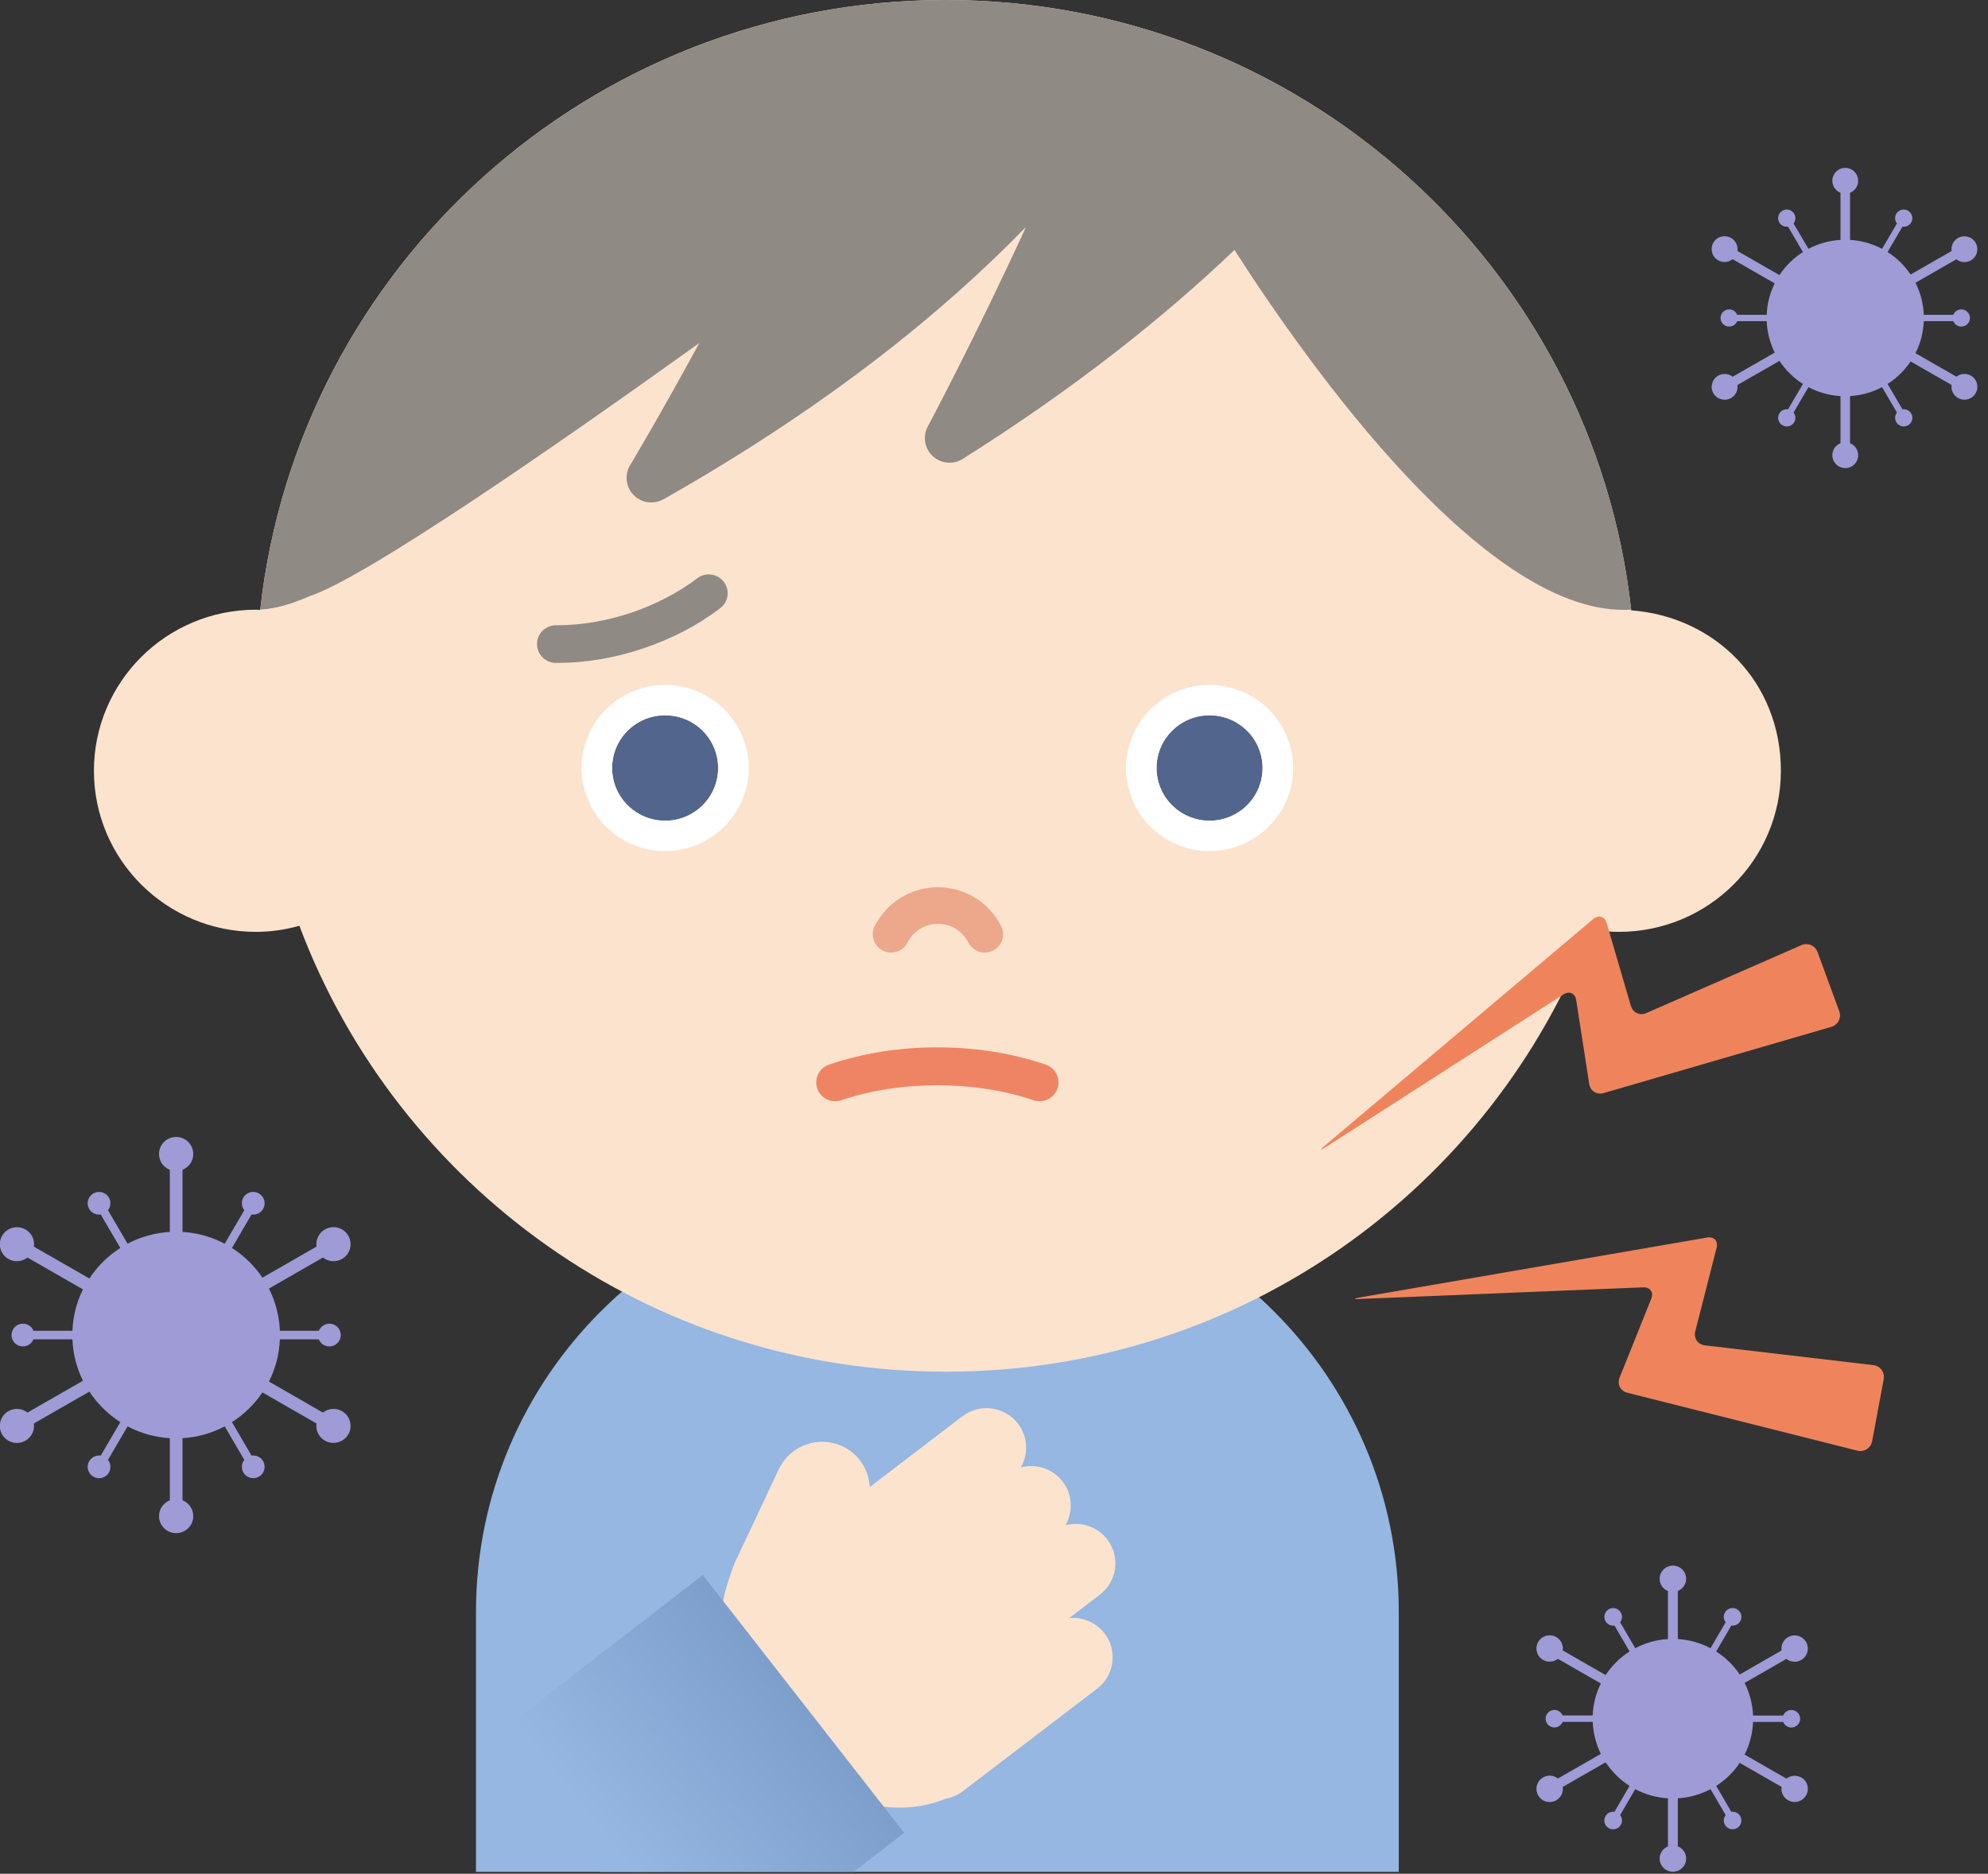 <svg width="157" height="148" viewBox="0 0 157 148" fill="none" xmlns="http://www.w3.org/2000/svg">
<rect x="0" y="0" width="157" height="148" fill="#333333" stroke="none"/>
<g clip-path="url(#clip0_40860_11366)">
<path d="M110.466 147.854V127.321C110.466 108.734 95.312 93.665 76.622 93.665H71.434C52.744 93.665 37.59 108.734 37.59 127.321V147.854H110.459H110.466Z" fill="#95B7E1"/>
<path d="M57.048 127.561L68.581 142.501L68.613 142.475C70.596 142.98 72.716 142.863 74.666 142.081C75.147 141.997 75.615 141.803 76.031 141.486L76.948 140.788L78.605 139.521L86.647 133.379C88.019 132.332 88.279 130.373 87.226 129.009C86.543 128.123 85.477 127.709 84.437 127.806L86.862 125.957C88.233 124.91 88.493 122.951 87.44 121.587C86.647 120.559 85.327 120.158 84.144 120.475C84.755 119.415 84.71 118.051 83.917 117.016C83.124 115.988 81.804 115.587 80.621 115.904C81.232 114.844 81.186 113.48 80.393 112.445C79.34 111.081 77.37 110.823 75.999 111.87L68.685 117.456C68.62 116.111 67.833 114.838 66.52 114.23C65.61 113.81 64.589 113.764 63.64 114.107C62.691 114.45 61.937 115.135 61.508 116.04L58.036 123.423C58.036 123.423 56.879 126.235 57.048 127.554" fill="#FCE3CD"/>
<path d="M67.417 147.854L71.409 144.77L55.507 124.406L39.027 137.135L47.401 147.854H67.417Z" fill="url(#paint0_linear_40860_11366)"/>
<path d="M128.824 48.209C125.834 21.095 102.742 0 74.684 0C46.626 0 23.547 21.082 20.55 48.177C20.433 48.177 20.322 48.158 20.212 48.158C13.145 48.158 7.418 53.853 7.418 60.881C7.418 67.908 13.145 73.604 20.212 73.604C21.402 73.604 22.552 73.429 23.644 73.125C31.374 93.697 51.306 108.347 74.684 108.347C98.061 108.347 117.818 93.82 125.619 73.397C126.347 73.526 127.088 73.604 127.849 73.604C134.915 73.604 140.643 67.908 140.643 60.881C140.643 53.853 135.436 48.707 128.83 48.209H128.824Z" fill="#FCE3CD"/>
<path d="M128.818 48.138C125.795 21.063 102.717 0 74.684 0C46.652 0 23.567 21.063 20.551 48.145C21.721 48.087 23.015 47.724 24.425 47.097C28.931 45.617 44.188 35.008 55.227 27.095C52.159 32.745 49.792 36.695 49.76 36.753C49.305 37.51 49.422 38.473 50.046 39.107C50.423 39.488 50.93 39.688 51.437 39.688C51.769 39.688 52.1 39.605 52.399 39.436C65.388 32.079 74.574 24.573 81.029 17.921C77.031 26.649 73.306 33.618 73.267 33.696C72.851 34.471 73.014 35.428 73.664 36.029C74.034 36.372 74.509 36.547 74.99 36.547C75.348 36.547 75.712 36.45 76.037 36.243C84.963 30.618 91.977 25.006 97.49 19.744C103.269 28.756 117.5 48.888 128.818 48.151V48.138Z" fill="#8F8A83"/>
<path d="M44.016 52.36C43.977 52.36 43.938 52.36 43.899 52.36C43.073 52.36 42.41 51.688 42.41 50.867C42.41 50.046 43.086 49.386 43.905 49.386C43.944 49.386 43.97 49.386 44.009 49.386C45.882 49.386 47.877 49.05 49.789 48.416C51.733 47.77 53.559 46.82 55.068 45.675C55.724 45.177 56.66 45.3 57.161 45.953C57.661 46.606 57.538 47.537 56.881 48.035C55.094 49.399 53.026 50.472 50.738 51.235C48.495 51.985 46.233 52.36 44.016 52.36Z" fill="#8F8A83"/>
<path d="M95.523 64.824C97.835 64.824 99.709 62.96 99.709 60.661C99.709 58.361 97.835 56.497 95.523 56.497C93.21 56.497 91.336 58.361 91.336 60.661C91.336 62.96 93.21 64.824 95.523 64.824Z" fill="#52658C"/>
<path d="M95.524 56.498C97.839 56.498 99.711 58.36 99.711 60.661C99.711 62.963 97.839 64.825 95.524 64.825C93.21 64.825 91.338 62.963 91.338 60.661C91.338 58.36 93.21 56.498 95.524 56.498ZM95.524 54.099C91.884 54.099 88.926 57.047 88.926 60.661C88.926 64.275 91.89 67.224 95.524 67.224C99.158 67.224 102.123 64.275 102.123 60.661C102.123 57.047 99.158 54.099 95.524 54.099Z" fill="white"/>
<path d="M52.526 64.824C54.839 64.824 56.713 62.96 56.713 60.661C56.713 58.361 54.839 56.497 52.526 56.497C50.214 56.497 48.34 58.361 48.34 60.661C48.34 62.96 50.214 64.824 52.526 64.824Z" fill="#52658C"/>
<path d="M52.528 56.498C54.843 56.498 56.715 58.36 56.715 60.661C56.715 62.963 54.843 64.825 52.528 64.825C50.214 64.825 48.342 62.963 48.342 60.661C48.342 58.36 50.214 56.498 52.528 56.498ZM52.528 54.099C48.888 54.099 45.93 57.047 45.93 60.661C45.93 64.275 48.894 67.224 52.528 67.224C56.162 67.224 59.127 64.275 59.127 60.661C59.127 57.047 56.162 54.099 52.528 54.099Z" fill="white"/>
<path d="M77.771 75.24C77.244 75.24 76.737 74.955 76.477 74.451C76.009 73.533 75.086 72.964 74.072 72.964C73.057 72.964 72.134 73.533 71.666 74.451C71.302 75.162 70.431 75.44 69.716 75.078C69.001 74.716 68.721 73.85 69.085 73.139C70.054 71.251 71.959 70.081 74.072 70.081C76.178 70.081 78.089 71.251 79.058 73.139C79.422 73.85 79.136 74.716 78.427 75.078C78.219 75.188 77.992 75.233 77.771 75.233V75.24Z" fill="#EDA78A"/>
<path d="M82.101 86.98C81.938 86.98 81.776 86.954 81.62 86.902C76.978 85.325 71.082 85.325 66.44 86.902C65.66 87.167 64.808 86.753 64.541 85.978C64.275 85.202 64.691 84.355 65.471 84.09C68.137 83.185 71.016 82.726 74.026 82.726C77.037 82.726 79.916 83.185 82.582 84.09C83.362 84.355 83.778 85.202 83.511 85.978C83.297 86.598 82.718 86.986 82.094 86.986L82.101 86.98Z" fill="#EF8465"/>
<path d="M104.703 90.593C104.229 90.897 104.196 90.852 104.625 90.49L125.819 72.595C126.248 72.233 126.729 72.375 126.885 72.912L128.796 79.448C128.952 79.984 129.505 80.243 130.018 80.017L142.253 74.657C142.767 74.431 143.345 74.677 143.54 75.2L145.25 79.868C145.445 80.392 145.159 80.954 144.619 81.109L126.644 86.339C126.105 86.495 125.591 86.171 125.507 85.622L125.435 85.15C125.351 84.594 125.207 83.689 125.123 83.139L124.479 79.002C124.395 78.446 123.933 78.245 123.465 78.549L104.697 90.606L104.703 90.593Z" fill="#EF845C"/>
<path d="M107.428 102.606C106.863 102.631 106.856 102.567 107.415 102.476L134.81 97.75C135.363 97.653 135.708 98.022 135.565 98.565L133.881 105.159C133.744 105.702 134.089 106.2 134.648 106.265L147.929 107.823C148.489 107.887 148.866 108.392 148.762 108.941L147.851 113.829C147.747 114.378 147.221 114.721 146.675 114.579L128.518 110.008C127.971 109.872 127.698 109.336 127.906 108.812L128.082 108.372C128.29 107.855 128.635 107.002 128.843 106.478L130.403 102.586C130.611 102.069 130.325 101.662 129.759 101.681L107.435 102.599L107.428 102.606Z" fill="#EF845C"/>
<path d="M142.249 140.4C141.866 140.18 141.404 140.232 141.079 140.484L137.777 138.59C138.173 137.807 138.407 136.935 138.446 136.01H140.826C140.93 136.269 141.177 136.45 141.469 136.45C141.853 136.45 142.165 136.14 142.165 135.758C142.165 135.377 141.853 135.066 141.469 135.066C141.177 135.066 140.923 135.247 140.826 135.506H138.446C138.407 134.581 138.173 133.702 137.777 132.926L141.079 131.032C141.404 131.291 141.866 131.336 142.249 131.116C142.724 130.845 142.9 130.256 142.672 129.772C142.659 129.746 142.646 129.72 142.633 129.694C142.347 129.196 141.703 129.028 141.209 129.313C140.826 129.532 140.637 129.953 140.696 130.366L137.393 132.261C136.906 131.536 136.275 130.916 135.534 130.444L136.73 128.394C137.003 128.433 137.289 128.31 137.432 128.058C137.627 127.729 137.517 127.302 137.179 127.108C136.847 126.914 136.418 127.024 136.23 127.36C136.08 127.612 136.113 127.923 136.282 128.136L135.085 130.185C134.305 129.772 133.434 129.519 132.504 129.461V125.666C132.888 125.511 133.161 125.136 133.161 124.703C133.161 124.128 132.693 123.662 132.114 123.662C131.536 123.662 131.068 124.128 131.068 124.703C131.068 125.143 131.341 125.518 131.724 125.666V129.461C130.795 129.519 129.924 129.772 129.143 130.185L127.947 128.136C128.116 127.916 128.149 127.612 127.999 127.36C127.804 127.03 127.382 126.92 127.05 127.108C126.719 127.302 126.608 127.729 126.797 128.058C126.946 128.31 127.226 128.433 127.499 128.394L128.695 130.444C127.941 130.922 127.297 131.562 126.803 132.306L123.416 130.36C123.475 129.953 123.286 129.526 122.903 129.306C122.402 129.022 121.765 129.19 121.479 129.687C121.193 130.185 121.362 130.819 121.862 131.11C122.246 131.33 122.707 131.278 123.033 131.026L126.426 132.972C126.042 133.741 125.815 134.594 125.782 135.499H123.403C123.299 135.241 123.052 135.06 122.759 135.06C122.376 135.06 122.064 135.37 122.064 135.752C122.064 136.133 122.376 136.443 122.759 136.443C123.052 136.443 123.306 136.262 123.403 136.004H125.782C125.821 136.909 126.049 137.769 126.426 138.532L123.033 140.478C122.707 140.219 122.246 140.174 121.862 140.393C121.362 140.678 121.193 141.318 121.479 141.816C121.765 142.314 122.408 142.482 122.903 142.197C123.286 141.977 123.475 141.557 123.416 141.143L126.803 139.197C127.297 139.941 127.941 140.581 128.695 141.059L127.499 143.109C127.226 143.07 126.94 143.193 126.797 143.445C126.602 143.775 126.712 144.201 127.05 144.395C127.382 144.589 127.811 144.479 127.999 144.143C128.149 143.891 128.116 143.581 127.947 143.367L129.143 141.318C129.924 141.732 130.795 141.984 131.724 142.042V145.837C131.341 145.992 131.068 146.367 131.068 146.8C131.068 147.376 131.536 147.841 132.114 147.841C132.693 147.841 133.161 147.376 133.161 146.8C133.161 146.361 132.888 145.986 132.504 145.837V142.042C133.434 141.984 134.305 141.732 135.085 141.318L136.282 143.367C136.113 143.587 136.08 143.891 136.23 144.143C136.425 144.473 136.847 144.583 137.179 144.395C137.51 144.201 137.621 143.775 137.432 143.445C137.283 143.193 137.003 143.07 136.73 143.109L135.534 141.059C136.275 140.587 136.906 139.973 137.393 139.243L140.696 141.137C140.637 141.544 140.826 141.971 141.209 142.191C141.71 142.475 142.347 142.307 142.633 141.809C142.919 141.312 142.75 140.678 142.249 140.387V140.4Z" fill="#9F9BD6"/>
<path d="M27.011 111.463C26.517 111.178 25.918 111.243 25.502 111.573L21.238 109.123C21.751 108.114 22.057 106.983 22.102 105.787H25.177C25.307 106.116 25.632 106.349 26.016 106.349C26.51 106.349 26.913 105.948 26.913 105.45C26.913 104.953 26.51 104.552 26.016 104.552C25.639 104.552 25.314 104.785 25.177 105.114H22.102C22.057 103.918 21.745 102.787 21.238 101.778L25.502 99.328C25.925 99.658 26.523 99.722 27.011 99.438C27.622 99.089 27.856 98.326 27.557 97.699C27.544 97.667 27.524 97.634 27.505 97.602C27.134 96.955 26.308 96.736 25.658 97.111C25.164 97.395 24.924 97.938 24.995 98.468L20.724 100.918C20.093 99.981 19.274 99.179 18.319 98.572L19.866 95.927C20.217 95.979 20.588 95.818 20.776 95.494C21.03 95.068 20.88 94.518 20.451 94.266C20.022 94.014 19.469 94.163 19.222 94.589C19.034 94.912 19.073 95.313 19.294 95.591L17.747 98.236C16.739 97.705 15.608 97.376 14.412 97.305V92.398C14.912 92.197 15.263 91.719 15.263 91.15C15.263 90.406 14.659 89.805 13.911 89.805C13.163 89.805 12.559 90.406 12.559 91.15C12.559 91.719 12.91 92.204 13.411 92.398V97.305C12.208 97.376 11.083 97.705 10.075 98.236L8.528 95.591C8.749 95.313 8.788 94.912 8.6 94.589C8.346 94.163 7.8 94.02 7.371 94.266C6.942 94.518 6.799 95.061 7.046 95.494C7.235 95.818 7.605 95.979 7.956 95.927L9.503 98.572C8.528 99.192 7.696 100.013 7.059 100.983L2.677 98.468C2.755 97.938 2.508 97.395 2.014 97.111C1.371 96.742 0.545 96.962 0.168 97.602C-0.203 98.248 0.018 99.07 0.662 99.438C1.156 99.722 1.754 99.658 2.17 99.328L6.552 101.843C6.058 102.839 5.765 103.944 5.72 105.114H2.645C2.515 104.785 2.19 104.552 1.806 104.552C1.312 104.552 0.909 104.953 0.909 105.45C0.909 105.948 1.312 106.349 1.806 106.349C2.183 106.349 2.508 106.116 2.645 105.787H5.72C5.765 106.957 6.058 108.062 6.552 109.058L2.17 111.573C1.748 111.243 1.15 111.178 0.662 111.463C0.018 111.831 -0.203 112.659 0.168 113.299C0.538 113.945 1.364 114.165 2.014 113.79C2.508 113.506 2.749 112.963 2.677 112.433L7.059 109.918C7.696 110.881 8.528 111.702 9.503 112.329L7.956 114.973C7.605 114.922 7.235 115.083 7.046 115.406C6.792 115.833 6.942 116.383 7.371 116.635C7.8 116.887 8.353 116.738 8.6 116.312C8.788 115.988 8.749 115.588 8.528 115.31L10.075 112.665C11.083 113.195 12.214 113.525 13.411 113.596V118.503C12.91 118.704 12.559 119.182 12.559 119.751C12.559 120.494 13.163 121.096 13.911 121.096C14.659 121.096 15.263 120.494 15.263 119.751C15.263 119.182 14.912 118.697 14.412 118.503V113.596C15.614 113.525 16.739 113.195 17.747 112.665L19.294 115.31C19.073 115.588 19.034 115.988 19.222 116.312C19.476 116.738 20.022 116.881 20.451 116.635C20.88 116.383 21.023 115.84 20.776 115.406C20.588 115.083 20.217 114.922 19.866 114.973L18.319 112.329C19.274 111.721 20.093 110.92 20.724 109.982L24.995 112.433C24.917 112.963 25.164 113.506 25.658 113.79C26.302 114.159 27.128 113.939 27.505 113.299C27.875 112.652 27.654 111.831 27.011 111.463Z" fill="#9F9BD6"/>
<path d="M155.647 29.668C155.277 29.454 154.822 29.5 154.503 29.752L151.272 27.896C151.662 27.134 151.89 26.274 151.929 25.369H154.262C154.36 25.621 154.607 25.795 154.893 25.795C155.27 25.795 155.576 25.491 155.576 25.116C155.576 24.742 155.27 24.438 154.893 24.438C154.607 24.438 154.36 24.612 154.262 24.864H151.929C151.89 23.959 151.662 23.099 151.272 22.337L154.503 20.481C154.822 20.733 155.277 20.779 155.647 20.565C156.115 20.3 156.284 19.725 156.063 19.246C156.05 19.221 156.037 19.195 156.024 19.175C155.745 18.69 155.114 18.522 154.627 18.8C154.256 19.014 154.067 19.427 154.126 19.828L150.888 21.684C150.414 20.973 149.79 20.365 149.068 19.906L150.245 17.902C150.511 17.94 150.791 17.818 150.934 17.572C151.122 17.249 151.012 16.835 150.687 16.641C150.362 16.453 149.946 16.563 149.757 16.887C149.614 17.132 149.64 17.436 149.809 17.649L148.633 19.654C147.872 19.253 147.014 19.001 146.104 18.949V15.225C146.481 15.076 146.747 14.708 146.747 14.281C146.747 13.719 146.292 13.26 145.727 13.26C145.161 13.26 144.706 13.719 144.706 14.281C144.706 14.708 144.973 15.076 145.35 15.225V18.949C144.439 19.001 143.581 19.253 142.821 19.654L141.644 17.649C141.813 17.436 141.839 17.139 141.696 16.887C141.508 16.563 141.091 16.453 140.766 16.641C140.441 16.828 140.331 17.249 140.519 17.572C140.662 17.818 140.942 17.94 141.208 17.902L142.385 19.906C141.644 20.378 141.013 20.998 140.532 21.729L137.21 19.822C137.269 19.421 137.08 19.007 136.71 18.794C136.222 18.516 135.592 18.677 135.312 19.169C135.033 19.654 135.195 20.281 135.689 20.559C136.06 20.772 136.515 20.727 136.833 20.475L140.155 22.382C139.785 23.132 139.557 23.972 139.525 24.864H137.191C137.093 24.612 136.846 24.438 136.56 24.438C136.183 24.438 135.878 24.742 135.878 25.116C135.878 25.491 136.183 25.795 136.56 25.795C136.846 25.795 137.093 25.621 137.191 25.369H139.525C139.557 26.254 139.785 27.095 140.155 27.851L136.833 29.758C136.515 29.506 136.06 29.461 135.689 29.674C135.202 29.952 135.033 30.579 135.312 31.064C135.592 31.549 136.222 31.717 136.71 31.439C137.08 31.226 137.269 30.812 137.21 30.411L140.532 28.504C141.013 29.235 141.644 29.855 142.385 30.327L141.208 32.331C140.942 32.293 140.662 32.416 140.519 32.661C140.331 32.984 140.441 33.398 140.766 33.592C141.091 33.78 141.508 33.67 141.696 33.346C141.839 33.101 141.813 32.797 141.644 32.584L142.821 30.579C143.581 30.98 144.439 31.232 145.35 31.284V35.008C144.973 35.157 144.706 35.525 144.706 35.952C144.706 36.514 145.161 36.973 145.727 36.973C146.292 36.973 146.747 36.514 146.747 35.952C146.747 35.525 146.481 35.157 146.104 35.008V31.284C147.014 31.232 147.872 30.98 148.633 30.579L149.809 32.584C149.64 32.797 149.614 33.094 149.757 33.346C149.946 33.67 150.362 33.78 150.687 33.592C151.012 33.405 151.122 32.984 150.934 32.661C150.791 32.416 150.511 32.293 150.245 32.331L149.068 30.327C149.79 29.868 150.414 29.261 150.888 28.549L154.126 30.405C154.067 30.806 154.256 31.22 154.627 31.433C155.114 31.711 155.745 31.549 156.024 31.058C156.304 30.573 156.141 29.946 155.647 29.668Z" fill="#9F9BD6"/>
</g>
<defs>
<linearGradient id="paint0_linear_40860_11366" x1="48.48" y1="146.199" x2="65.531" y2="132.776" gradientUnits="userSpaceOnUse">
<stop stop-color="#95B7E1"/>
<stop offset="1" stop-color="#7A9BC8"/>
</linearGradient>
<clipPath id="clip0_40860_11366">
<rect width="156.154" height="147.854" fill="white"/>
</clipPath>
</defs>
</svg>

